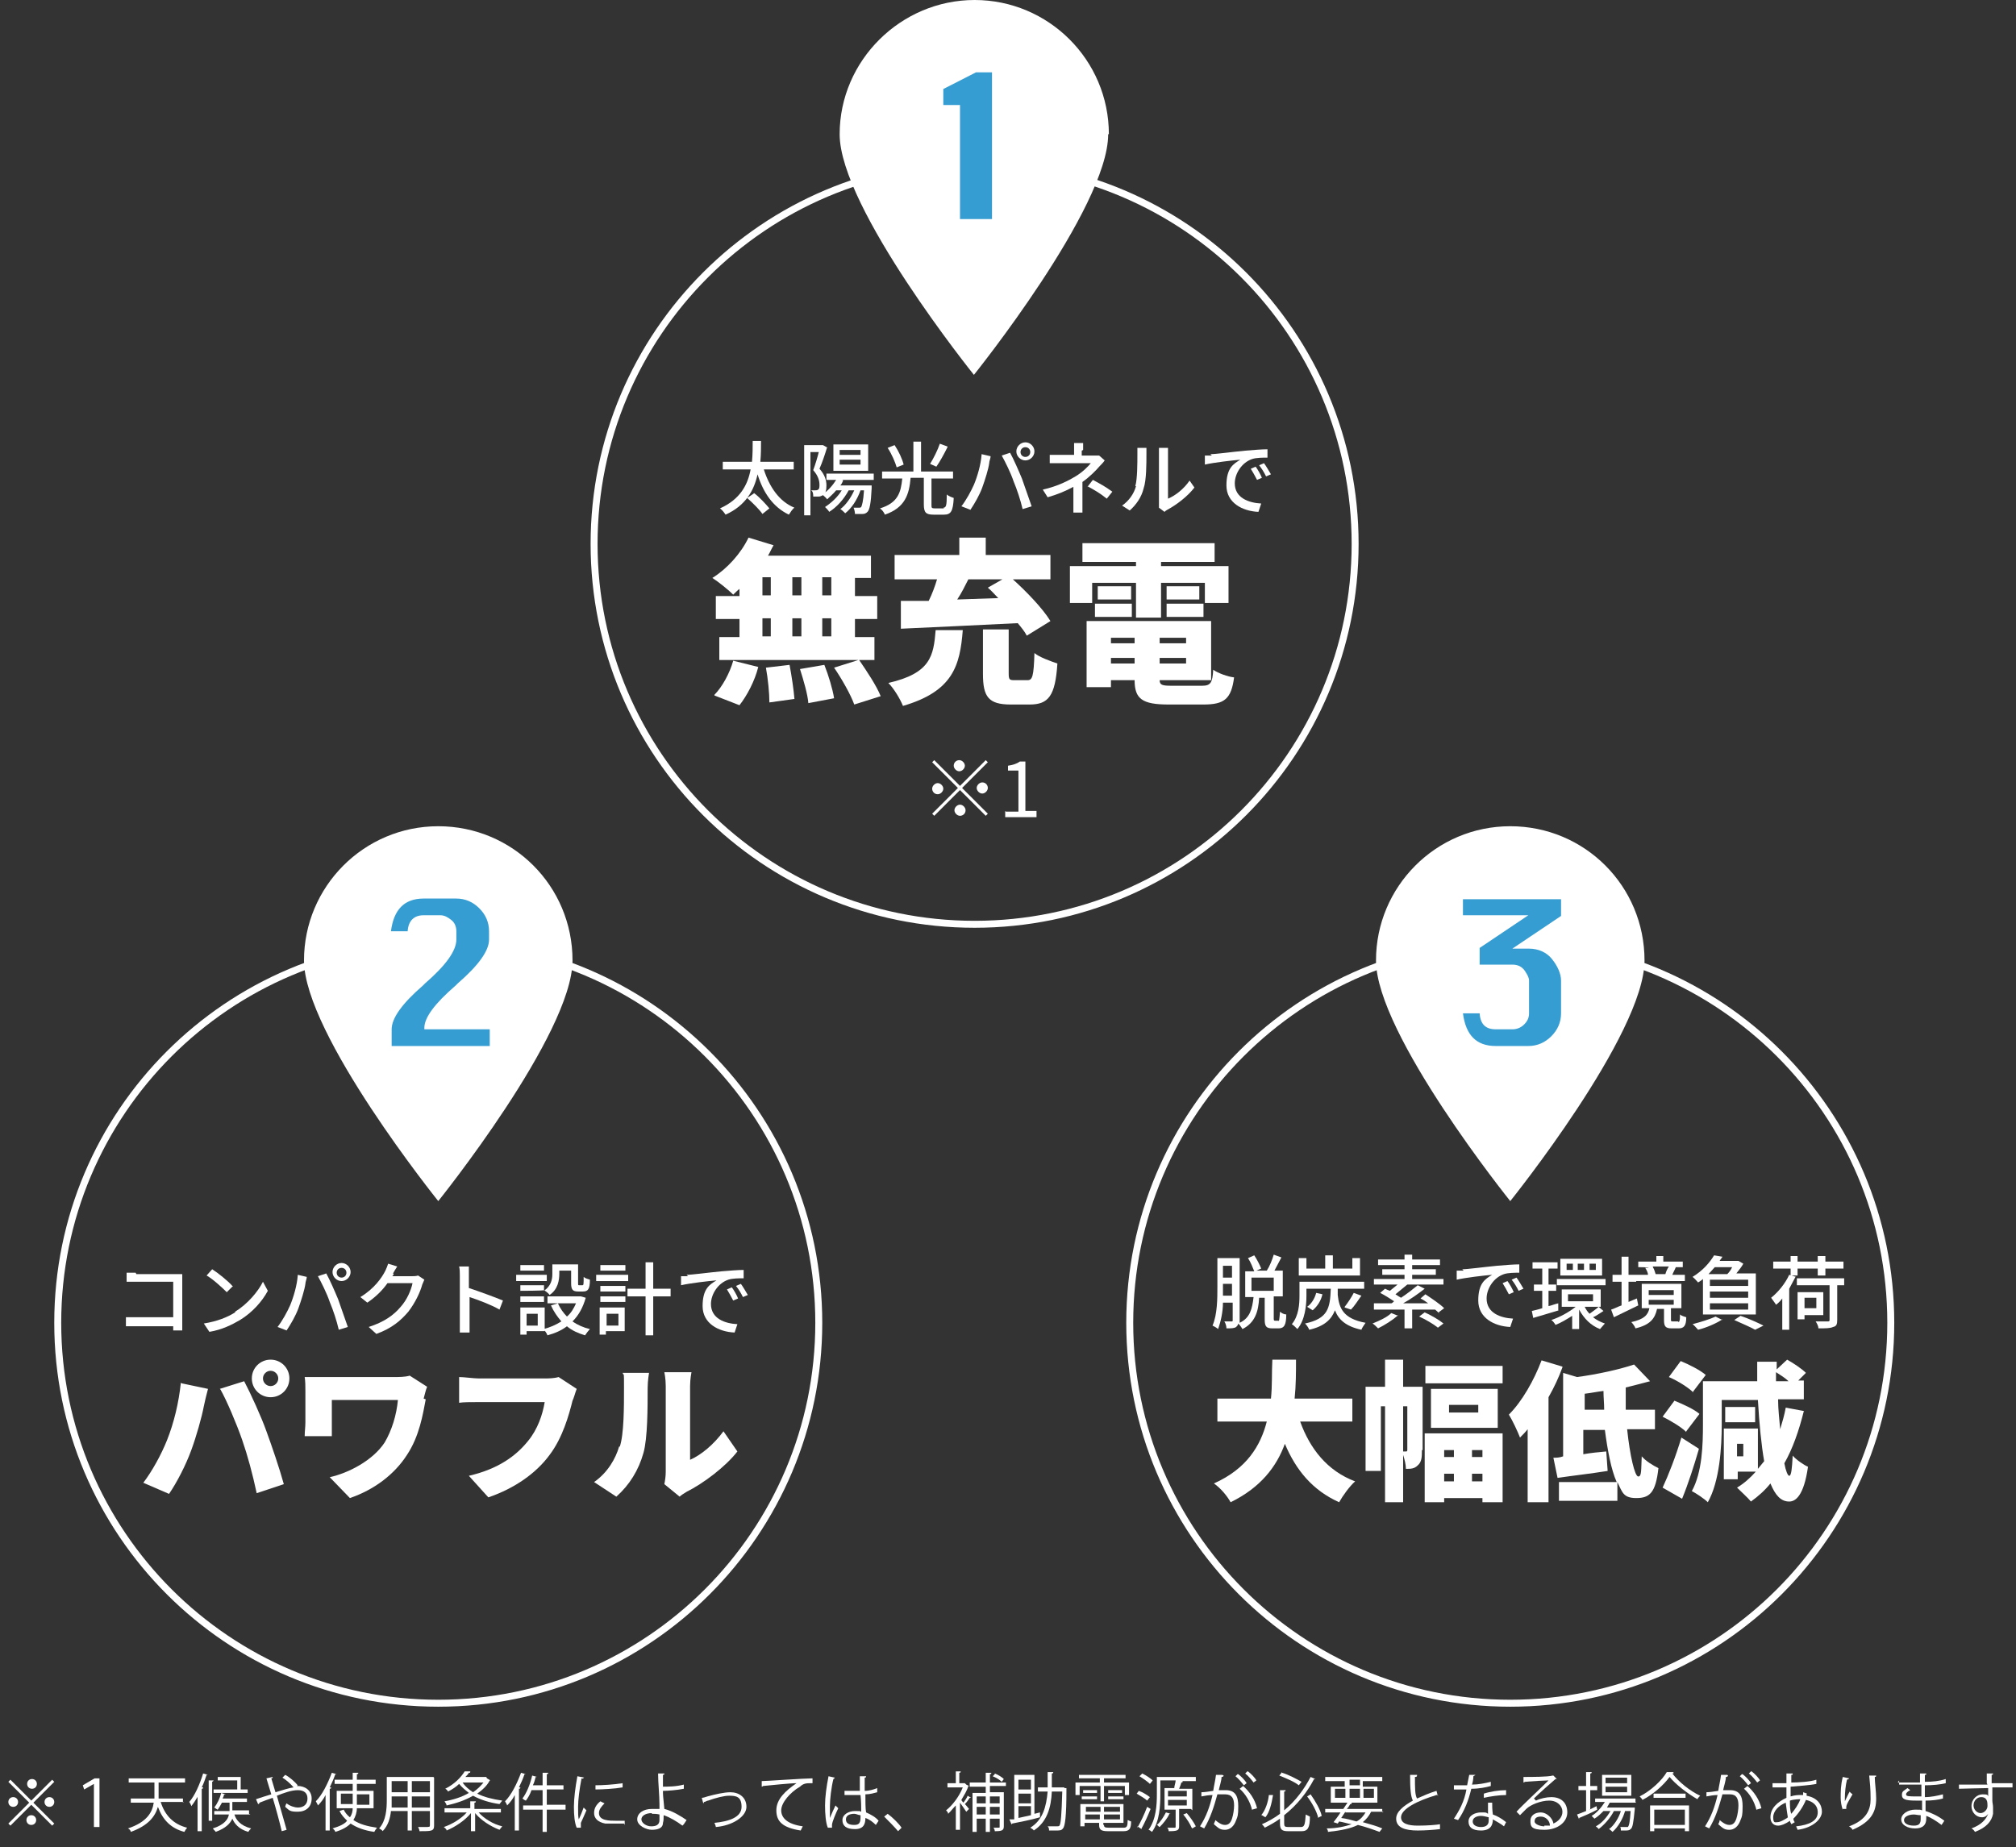 <?xml version="1.0" encoding="UTF-8"?>
<svg id="_レイヤー_1" data-name="レイヤー_1" xmlns="http://www.w3.org/2000/svg" version="1.1" viewBox="0 0 289.8 265.6">
  <rect x="0" y="0" width="289.8" height="265.6" fill="#333333" stroke="none"/>
  <!-- Generator: Adobe Illustrator 29.5.0, SVG Export Plug-In . SVG Version: 2.1.0 Build 137)  -->
  <defs>
    <style>
      .st0 {
        fill: none;
        stroke: #fff;
        stroke-miterlimit: 10;
      }

      .st1 {
        fill: #fff;
      }

      .st2 {
        fill: #359dd1;
      }
    </style>
  </defs>
  <g>
    <path class="st1" d="M1.5,255.9l3,3,3-3,.3.3-3,3,3,3-.3.3-3-3-3,3-.3-.3,3-3-3-3,.3-.3ZM1.9,259.8c-.4,0-.7-.3-.7-.7s.3-.7.7-.7.7.3.7.7-.3.7-.7.7ZM3.9,256.5c0-.4.3-.7.7-.7s.7.3.7.7-.3.7-.7.7-.7-.3-.7-.7ZM5.2,261.7c0,.4-.3.7-.7.7s-.7-.3-.7-.7.3-.7.7-.7.7.3.7.7ZM7.1,258.4c.4,0,.7.3.7.7s-.3.7-.7.7-.7-.3-.7-.7.3-.7.7-.7Z"/>
    <path class="st1" d="M13.5,256.5h0l-1.4.8-.2-.6,1.7-1h.7v7h-.8v-6.2Z"/>
    <path class="st1" d="M26.4,259.1h-3.3c.6,1.9,1.8,3.2,3.8,3.7-.1.1-.3.4-.4.6-1.9-.5-3.1-1.7-3.8-3.6-.4,1.4-1.4,2.7-3.9,3.6,0-.2-.2-.4-.4-.5,2.7-.9,3.5-2.3,3.7-3.7h-3.3v-.6h3.4c0-.2,0-.4,0-.6v-1.7h-3.7v-.6h8.1v.6h-3.8v1.7c0,.2,0,.4,0,.6h3.5v.6Z"/>
    <path class="st1" d="M28.5,258.2c-.3.5-.6,1-1,1.5,0-.1-.2-.5-.3-.6.8-.9,1.5-2.5,2-4.1l.7.2c0,0,0,0-.2,0-.2.6-.4,1.2-.7,1.8h.2c0,.1,0,.2-.2.2v6.1h-.6v-5.1ZM30,256h.7c0,0,0,.1-.2.2v5.6h-.5v-5.8ZM36,260.9h-2.3c.2.7.8,1.6,2.4,2-.1.1-.3.3-.4.5-1.4-.4-2-1.2-2.3-1.9-.3.7-1,1.4-2.4,1.9,0-.1-.3-.3-.4-.5,1.6-.5,2.2-1.3,2.3-2h-2.1v-.5h2.2v-1.2h-1.1c-.2.4-.4.7-.6,1-.1,0-.3-.2-.5-.3.4-.5.8-1.3,1-2.1h-1.1v-.5h3.4v-1.3h-2.8v-.5h3.3v1.8h1v.5h-3.8l.6.2c0,0,0,.1-.2,0,0,.2-.1.4-.2.6h3.5v.5h-2.1v1.2h2.4v.5Z"/>
    <path class="st1" d="M42.5,256.8c.1,0,.2,0,.3,0,1,0,2,.6,2,1.8s-.8,1.9-2,1.9-1.2-.2-1.8-.7c0-.1.1-.4.2-.5.5.4,1.2.6,1.6.6.9,0,1.4-.5,1.4-1.3s-.5-1.2-1.4-1.2-2,.4-3,.8c.4,1.4,1,3.5,1.4,4.9l-.7.2c-.3-1.3-.9-3.5-1.3-4.8-.6.2-1.4.5-1.9.7,0,0,0,.2-.2.2l-.3-.7c.6-.2,1.5-.5,2.2-.7-.3-.9-.5-1.7-.7-2.3l.9-.2c0,.1,0,.2-.2.2.2.7.4,1.3.6,2,1-.3,1.9-.6,2.6-.7-.4-.5-1.1-1.1-1.6-1.4l.4-.4c.6.3,1.4,1,1.8,1.5l-.3.2Z"/>
    <path class="st1" d="M46.8,258.1c-.3.6-.7,1.1-1.1,1.5,0-.1-.2-.4-.3-.6.9-.9,1.7-2.5,2.3-4.1l.7.2c0,0,0,0-.2,0-.2.6-.5,1.3-.8,1.9h.2c0,.1,0,.2-.2.2v6h-.6v-5.2ZM53.7,260h-2.4c0,.6-.2,1.2-.5,1.7.9.6,2,.9,3.4,1.1-.1.1-.3.4-.4.6-1.4-.2-2.5-.6-3.4-1.2-.5.5-1.2.9-2.2,1.2,0-.1-.2-.4-.4-.5,1-.3,1.7-.6,2.1-1.1-.4-.4-.8-.8-1.1-1.4l.6-.2c.2.4.5.8.9,1.1.3-.4.4-.9.4-1.3h-2.3v-2.5h2.3v-1h-2.6v-.6h2.6v-1h.8c0,.1,0,.2-.2.2v.8h2.7v.6h-2.7v1h2.4v2.5ZM49,259.4h1.7c0-.2,0-.3,0-.5v-1h-1.7v1.5ZM53.1,258h-1.8v1c0,.2,0,.3,0,.5h1.8v-1.5Z"/>
    <path class="st1" d="M62.4,255.6v6.9c0,.8-.4.8-2.1.8,0-.2-.1-.4-.2-.6.3,0,.7,0,.9,0,.8,0,.8,0,.8-.3v-2h-2.6v2.8h-.6v-2.8h-2.4c-.1,1-.4,2.1-1.2,2.9,0-.1-.3-.3-.5-.4,1-1.1,1.1-2.8,1.1-4.1v-3.3h6.7ZM56.3,258.9c0,.3,0,.7,0,1h2.3v-1.6h-2.3v.6ZM58.6,256.1h-2.3v1.6h2.3v-1.6ZM61.8,257.7v-1.6h-2.6v1.6h2.6ZM59.2,259.9h2.6v-1.6h-2.6v1.6Z"/>
    <path class="st1" d="M72,260.6h-3.2c.8.9,2.1,1.7,3.4,2-.1.1-.3.4-.4.5-1.3-.5-2.7-1.4-3.5-2.4v2.6h-.6v-2.6c-.9,1.1-2.3,2-3.5,2.5,0-.2-.3-.4-.4-.5,1.2-.4,2.5-1.2,3.3-2.1h-3.2v-.6h3.7v-1h.8c0,.1,0,.2-.2.2v.9h3.8v.6ZM70,255.7l.5.3s0,0-.1,0c-.4.8-1.1,1.4-1.8,1.9,1,.5,2.2.8,3.6,1-.1.1-.3.4-.4.5-1.4-.2-2.7-.6-3.8-1.2-1.2.7-2.5,1.1-3.8,1.4,0-.2-.2-.4-.3-.6,1.2-.2,2.5-.6,3.5-1.2-.5-.4-1-.8-1.4-1.3-.4.4-1,.8-1.6,1.1,0-.1-.3-.4-.4-.4,1.4-.7,2.3-1.7,2.8-2.5h.8c0,.2,0,.2-.2.2-.1.2-.3.4-.5.6h3ZM66.5,256.3h0c.4.6.9,1,1.5,1.4.6-.4,1.1-.9,1.5-1.4h-3Z"/>
    <path class="st1" d="M74,258.1c-.3.6-.7,1.1-1.1,1.5,0-.1-.2-.4-.3-.6.9-.9,1.7-2.5,2.3-4.1l.7.2c0,0-.1,0-.2,0-.2.6-.5,1.3-.8,1.9h.2c0,.1,0,.2-.2.2v6h-.6v-5.2ZM81.3,259.6v.6h-2.7v3.2h-.6v-3.2h-2.8v-.6h2.8v-2.2h-1.6c-.2.6-.5,1.1-.8,1.5-.1,0-.4-.2-.5-.3.6-.8,1.1-2,1.4-3.3l.7.2c0,0,0,0-.2,0-.1.4-.2.8-.4,1.2h1.4v-1.8h.8c0,.1,0,.2-.2.2v1.6h2.4v.6h-2.4v2.2h2.7Z"/>
    <path class="st1" d="M83.9,255.6c0,.1-.1.2-.3.1-.3,1.5-.5,3.1-.5,4.1s0,1.4.1,1.8c.2-.4.6-1.4.7-1.7l.4.4c-.4.9-.6,1.4-.8,1.8,0,.2,0,.3,0,.4s0,.2,0,.3h-.6c-.3-.7-.4-1.8-.4-3s.2-2.8.5-4.4l1,.2ZM89.7,262.2c-.3,0-.7,0-1,0-.6,0-1.3,0-1.7,0-1.1-.2-1.6-.8-1.6-1.5s.3-1.2.9-1.7l.6.3c-.5.5-.8.9-.8,1.4,0,1.1,1.5,1.1,2.5,1.1s.8,0,1.2,0v.6ZM85.5,256.7c1.2,0,2.7-.1,4-.3v.6c-1.1.2-2.9.3-3.9.3v-.6Z"/>
    <path class="st1" d="M98.1,262.5c-.8-.6-1.8-1.2-2.7-1.5,0,.4,0,.8-.1,1.1,0,.8-.8,1-1.6,1s-2.1-.6-2.1-1.5c0-.9.9-1.5,2.1-1.5.3,0,.7,0,1.1,0,0-.2,0-.5,0-.7,0-1.2-.2-3.1-.2-4.4h.9c0,.1,0,.2-.2.2,0,.2,0,1.4,0,1.7.6,0,1.9,0,3-.3v.6c-1,.2-2.3.3-3,.3,0,.5,0,.7.2,2.6,1.2.3,2.3,1,3.2,1.6l-.4.6ZM93.7,260.7c-.9,0-1.5.4-1.5.9s.7,1,1.4,1,1.2-.2,1.2-.9,0-.6,0-.8c-.4-.1-.8-.1-1.1-.1Z"/>
    <path class="st1" d="M100.9,258.5c.2,0,.5-.1.8-.2,1.1-.3,2.4-.6,3.3-.6,1.2,0,2.3.7,2.3,2.1s-2,2.7-4.4,2.9c0-.1-.1-.4-.2-.6,2.1-.2,3.9-.8,3.9-2.3s-.8-1.6-1.8-1.6c-.7,0-1.9.3-3,.7-.2,0-.4.2-.6.2,0,0,0,.1-.1.2l-.2-.7Z"/>
    <path class="st1" d="M109.4,256.1c.7,0,6.3-.4,7.4-.4v.7c-.1,0-.2,0-.3,0-.5,0-1,0-1.5.5-1.4.8-2.7,2.3-2.7,3.4s.9,2,3.1,2.3l-.3.6c-2.6-.4-3.5-1.3-3.5-2.9s1.3-2.8,2.9-3.9c-1,0-3.7.3-4.8.4,0,0-.1.1-.2.1v-.8Z"/>
    <path class="st1" d="M119,262.8c-.3-.7-.4-2-.4-3.2s.2-2.7.5-4.2l.9.2c0,0-.1.2-.2.2-.3,1.2-.5,2.9-.5,3.9s0,1.4,0,1.7c.2-.5.6-1.4.8-1.8l.4.4c-.3.6-.9,2-.9,2.4s0,.3,0,.4h-.6ZM121.3,257.5c.8,0,1.5,0,2.3,0,0-.8,0-1.5,0-2.1h.9c0,.1,0,.2-.2.2,0,.6,0,1.2,0,1.9.7,0,1.3-.2,1.8-.4v.6c-.4.1-1,.3-1.7.3,0,1,0,2.1.1,2.6.7.3,1.4.7,1.8,1.2l-.4.6c-.4-.4-.9-.8-1.5-1,0,.8-.2,1.6-1.5,1.6s-1.8-.5-1.8-1.3.9-1.3,1.8-1.3.6,0,.9.1c0-.6,0-1.5-.1-2.4-.3,0-.7,0-.9,0h-1.4v-.6ZM123.7,261c-.3,0-.6-.2-.9-.2-.6,0-1.2.2-1.2.8s.5.8,1.2.8.9-.3.9-1.1v-.3Z"/>
    <path class="st1" d="M127.6,260.8c.7.5,1.6,1.4,2,2l-.5.5c-.5-.6-1.4-1.5-2-2.1l.5-.4Z"/>
    <path class="st1" d="M138.9,256.6l.4.2s0,0-.1,0c-.2.7-.6,1.3-1,2,0,.1.2.3.3.4.2-.3.5-.7.6-1l.5.3s-.1,0-.2,0c-.2.3-.4.6-.7.9.3.3.5.6.6.7l-.4.4c-.2-.3-.6-.9-.9-1.3v3.9h-.6v-3.5c-.4.4-.7.8-1.1,1.2,0-.2-.2-.4-.3-.5.9-.7,1.9-2,2.4-3.3h-2.2v-.6h1.2v-1.7h.7c0,.1,0,.2-.2.2v1.5h.8ZM144.6,256.8h-2.3v.9h2v4.9c0,.6-.3.7-1.3.7,0-.2-.1-.4-.2-.5.2,0,.3,0,.5,0,.4,0,.4,0,.4-.1v-1.2h-1.4v1.9h-.6v-1.9h-1.3v1.9h-.6v-5.6h1.9v-.9h-2.3v-.6h2.3v-1.4h.8c0,.1,0,.2-.2.2v1.2h2.3v.6ZM141.7,258.3h-1.3v1h1.3v-1ZM140.4,260.9h1.3v-1.1h-1.3v1.1ZM143.7,258.3h-1.4v1h1.4v-1ZM142.3,260.9h1.4v-1.1h-1.4v1.1ZM143,255c.5.2,1,.5,1.3.8l-.3.4c-.3-.3-.8-.6-1.3-.8l.3-.3Z"/>
    <path class="st1" d="M149.5,260.8v.5c-1.4.4-3,.7-4,.9,0,0,0,.1-.1.1l-.3-.7h.7v-6.4h2.9v5.6l.8-.2ZM148.2,255.9h-1.8v1.4h1.8v-1.4ZM148.2,259.3v-1.4h-1.8v1.4h1.8ZM146.4,259.8v1.6l1.8-.4v-1.3h-1.8ZM153,257.1h.3c0,0,0,.2,0,.2,0,3.9-.2,5.3-.5,5.6-.2.3-.5.3-1,.3s-.6,0-1,0c0-.2,0-.4-.2-.6.6,0,1.1,0,1.3,0s.3,0,.4-.1c.2-.3.3-1.5.4-4.9h-1.5c-.1,2.3-.7,4.4-2.6,5.6,0-.1-.3-.3-.5-.4,1.8-1.1,2.3-3,2.5-5.2h-1.4v-.6h1.4c0-.7,0-1.5,0-2.2h.8c0,.1,0,.2-.2.2,0,.7,0,1.4,0,2h1.8Z"/>
    <path class="st1" d="M158.2,259v-2.2h-3v1.3h-.6v-1.8h3.5v-.6h-3v-.5h6.7v.5h-3.1v.6h3.6v1.8h-.6v-1.3h-3v2.2h-.6ZM158.7,262.4c0,.3.1.4.7.4h2.1c.5,0,.6-.2.6-1.1.1,0,.4.2.5.2,0,1.1-.3,1.4-1.1,1.4h-2.2c-1,0-1.3-.2-1.3-.9v-.3h-2.1v.5h-.6v-3.2h6.2v2.7h-2.9v.3ZM155.5,258.7v-.4h2.2v.4h-2.2ZM155.7,257.4h2v.4h-2v-.4ZM158.2,259.8h-2.1v.7h2.1v-.7ZM156,261.6h2.1v-.7h-2.1v.7ZM161,260.5v-.7h-2.3v.7h2.3ZM158.7,261.6h2.3v-.7h-2.3v.7ZM159.3,257.4h2v.4h-2v-.4ZM159.3,258.7v-.4h2.2v.4h-2.2Z"/>
    <path class="st1" d="M163.7,257.5c.6.2,1.2.6,1.6.9l-.4.5c-.3-.3-1-.7-1.5-1l.3-.4ZM163.5,262.8c.4-.7,1-1.9,1.4-3l.5.3c-.4,1-.9,2.1-1.3,2.8,0,0,0,0,0,.1s0,0,0,0l-.6-.4ZM165.3,256.5c-.3-.3-1-.8-1.5-1.1l.4-.4c.6.3,1.2.7,1.5,1l-.4.5ZM171.2,260.1h-1.7v2.5c0,.6-.3.7-1.5.7,0-.2-.1-.4-.2-.5.5,0,.9,0,1,0,.1,0,.2,0,.2-.1v-2.5h-1.6v-3.1h1.4c0-.3.2-.8.2-1.1h-2.2v2c0,1.6-.1,3.9-1.2,5.4-.1-.1-.4-.3-.5-.3,1.1-1.5,1.2-3.6,1.2-5.1v-2.5h5.6v.6h-2.3.4c0,.2,0,.2-.2.2,0,.2-.2.6-.3.9h1.9v3.1ZM168.3,260.8c0,0,0,0-.2,0-.3.7-.9,1.4-1.4,1.9-.1,0-.3-.3-.4-.3.5-.4,1-1.2,1.3-1.8l.7.2ZM167.9,257.5v.8h2.7v-.8h-2.7ZM167.9,258.8v.8h2.7v-.8h-2.7ZM171.3,262.8c-.2-.5-.7-1.3-1.2-1.9l.5-.2c.5.6,1,1.3,1.3,1.9l-.5.3Z"/>
    <path class="st1" d="M175.9,255.3c0,.1-.1.2-.3.2,0,.5-.3,1.4-.4,1.9.4,0,.8,0,1,0,1.4,0,1.8.9,1.8,2.3s-.1,1.5-.3,2c-.3.9-.9,1.4-1.6,1.4s-.9-.2-1.6-.8c0-.2.2-.4.2-.6.7.6,1.1.7,1.4.7.5,0,.8-.3,1-.9.2-.6.3-1.4.3-1.9,0-1-.3-1.6-1.3-1.6-.3,0-.6,0-1.1,0-.5,1.8-1,3.4-1.9,4.9l-.6-.3c.9-1.4,1.4-2.8,1.8-4.5-.5,0-1.1.1-1.6.2v-.6c.4,0,1.1-.1,1.7-.2.1-.7.3-1.5.4-2.3h.9ZM178,255.1c.4.3,1,.9,1.2,1.3l-.4.3c-.3-.4-.8-1-1.2-1.3l.3-.3ZM180,260.3c-.3-1.3-1-2.4-1.8-3.1l.5-.4c.9.8,1.7,1.9,2,3.2l-.7.2ZM179.4,254.7c.4.3,1,.9,1.2,1.3l-.4.3c-.3-.4-.8-1-1.2-1.3l.3-.3Z"/>
    <path class="st1" d="M181.3,261c.6-.7,1-1.9,1.1-2.9h.6c-.2,1.2-.5,2.5-1.1,3.2l-.5-.3ZM184.6,262.2c0,.4.1.5.6.5h1.8c.5,0,.6-.3.7-1.8.2.1.4.2.6.3,0,1.6-.3,2.1-1.2,2.1h-1.9c-.9,0-1.2-.2-1.2-1.1v-.7c-.7.5-1.4.9-2.2,1.3,0-.1-.3-.4-.4-.5.9-.4,1.8-.9,2.6-1.5v-3.4h.8c0,.1,0,.2-.2.2v2.7c1.7-1.4,2.9-3.1,3.8-4.8l.7.3c0,0-.2,0-.2,0-1,1.9-2.4,3.7-4.3,5.2v1.2ZM184.3,254.9c1,.3,2.1.9,2.8,1.3l-.4.5c-.6-.5-1.8-1-2.8-1.4l.4-.5ZM189.5,261.4c-.2-.9-.9-2.2-1.6-3.1l.5-.3c.7,1,1.4,2.2,1.6,3.1l-.6.3Z"/>
    <path class="st1" d="M198.9,260.5h-1.8c-.3.6-.7,1.1-1.2,1.5,1.1.3,2.1.6,2.8.9l-.4.5c-.8-.3-1.9-.7-3.1-1-1,.5-2.4.8-4.3,1,0-.2-.1-.4-.2-.5,1.5,0,2.7-.3,3.6-.6-.6-.1-1.2-.3-1.8-.4l-.2.3-.6-.2c.3-.4.7-.9,1-1.4h-2.2v-.5h2.6c.2-.3.4-.6.6-.9h-2.4v-2.3h2v-.8h-2.8v-.6h8.2v.6h-2.8v.8h2.1v2.3h-4.1.4c0,.2,0,.2-.2.2-.1.2-.3.5-.5.7h5.1v.5ZM191.9,257.2v1.3h1.5v-1.3h-1.5ZM193.4,260.5c-.2.3-.4.6-.6.9.8.1,1.5.3,2.2.5.6-.3,1-.8,1.3-1.3h-2.9ZM194,255.9v.8h1.5v-.8h-1.5ZM194,258.5h1.5v-1.3h-1.5v1.3ZM197.5,257.2h-1.5v1.3h1.5v-1.3Z"/>
    <path class="st1" d="M206.7,258.1s0,0,0,0c0,0-.1,0-.2,0-2.7.8-5.1,2-5.1,3.2,0,.9,1,1.2,2.4,1.2s2.6-.1,3.2-.2v.7c-.8.1-2.1.2-3.2.2-1.8,0-3.1-.4-3.1-1.7,0-1,1-1.8,2.4-2.6-.3-.6-.4-1.6-.4-3.7h1c0,.2,0,.3-.3.3,0,1.6,0,2.6.3,3.1.9-.4,1.8-.8,2.8-1.1l.2.8Z"/>
    <path class="st1" d="M212.1,255.2c0,0-.1.1-.3.2,0,.4-.1.9-.2,1.2.9,0,1.9-.2,2.7-.4v.6c-.7.2-1.7.4-2.8.4-.4,1.7-1,3.2-1.9,4.5l-.6-.2c.8-1.2,1.5-2.5,1.8-4.2h-1.8v-.6h1.1c.3,0,.6,0,.8,0,.1-.5.2-1,.3-1.5h1ZM214.5,259c0,.7,0,1.2.1,1.9.6.2,1.3.6,1.9,1.1l-.3.6c-.5-.4-1.1-.7-1.6-1,0,.9-.4,1.6-1.7,1.6s-1.8-.5-1.8-1.3c0-.9,1-1.3,1.8-1.3s.7,0,1,.2c0-.6,0-1.2,0-1.6h.6ZM214,261.3c-.4-.1-.8-.2-1.1-.2-.5,0-1.2.2-1.2.8,0,.5.5.8,1.2.8s1.1-.3,1.1-.9,0-.3,0-.4ZM216.5,258.1c-1,0-2.3.2-3.2.4v-.6c.9-.3,2.2-.5,3.2-.5v.6Z"/>
    <path class="st1" d="M220.8,258.9c.6-.3,1.5-.5,2.2-.5,1.4,0,2.3.8,2.3,2.2s-1.4,2.5-3.3,2.5-2-.5-2-1.3.7-1.2,1.5-1.2,1.7.8,1.8,1.6c.7-.3,1.3-.9,1.3-1.7s-.7-1.6-1.9-1.6-2.7.6-3.3,1.2c-.3.3-.6.6-.9.9l-.5-.5c.8-.9,3.4-3.3,4.6-4.5-.5,0-2.3.1-3.4.2,0,0-.1.1-.2.1v-.8c1.2,0,3.5,0,4.2-.2h.1c0,0,.5.5.5.5,0,0-.1,0-.2,0-.6.5-2.4,2.1-3.1,2.8h0ZM222,262.5c.3,0,.6,0,.8,0,0-.7-.6-1.3-1.3-1.3s-.9.3-.9.7.8.7,1.4.7Z"/>
    <path class="st1" d="M228.5,260.2l1-.5c0,0,0,.1.1.5-.9.5-1.9.9-2.6,1.2,0,0,0,.1,0,.2l-.3-.7c.3-.1.8-.3,1.3-.5v-3h-1.1v-.6h1.1v-2h.8c0,.1,0,.2-.2.2v1.8h1v.6h-1v2.7ZM235.2,259.2h-3.8c-.1.2-.3.5-.4.7h3.7s.3,0,.3,0v.2c-.2,2-.3,2.7-.6,2.9-.2.2-.4.2-.9.2s-.3,0-.5,0c0-.2,0-.4-.1-.5.4,0,.7,0,.8,0s.2,0,.3,0c.2-.2.3-.8.4-2.3h-.8c-.3,1.1-1,2.3-1.8,3-.1-.1-.3-.3-.5-.4.7-.5,1.4-1.6,1.7-2.6h-1c-.5,1-1.4,2-2.2,2.6,0-.1-.3-.3-.4-.4.8-.4,1.6-1.3,2.1-2.2h-1c-.4.4-.8.8-1.3,1.1,0,0-.3-.3-.4-.4.7-.4,1.4-1.2,1.9-2h-1.4v-.5h5.8v.5ZM234.5,255.2v3h-4.2v-3h4.2ZM233.9,256.4v-.8h-3.1v.8h3.1ZM233.9,257.7v-.8h-3.1v.8h3.1Z"/>
    <path class="st1" d="M240.6,254.9c0,0,0,.1-.2.1.9,1.2,2.5,2.5,4,3.2-.1.1-.3.3-.4.5-1.4-.8-3.1-2.1-4-3.2-.8,1.1-2.3,2.5-3.9,3.3,0-.1-.3-.4-.4-.5,1.6-.8,3.2-2.3,3.9-3.5h.9ZM237.2,263.3v-3.7h5.6v3.7h-.6v-.4h-4.4v.4h-.6ZM237.7,257.9h4.6v.6h-4.6v-.6ZM242.2,260.2h-4.4v2.2h4.4v-2.2Z"/>
    <path class="st1" d="M248.4,255.3c0,.1-.1.2-.3.2,0,.5-.3,1.4-.4,1.9.4,0,.8,0,1,0,1.4,0,1.8.9,1.8,2.3s-.1,1.5-.3,2c-.3.9-.9,1.4-1.6,1.4s-.9-.2-1.6-.8c.1-.2.2-.4.2-.6.7.6,1.1.7,1.4.7.5,0,.8-.3,1-.9.2-.6.3-1.4.3-1.9,0-1-.3-1.6-1.2-1.6-.3,0-.6,0-1.1,0-.5,1.8-1,3.4-1.9,4.9l-.6-.3c.9-1.4,1.4-2.8,1.8-4.5-.5,0-1.1.1-1.6.2v-.6c.4,0,1.1-.1,1.7-.2.1-.7.3-1.5.4-2.3h.9ZM250.5,255.1c.4.3,1,.9,1.2,1.3l-.4.3c-.3-.4-.8-1-1.2-1.3l.3-.3ZM252.5,260.3c-.3-1.3-1-2.4-1.8-3.1l.5-.4c.9.8,1.7,1.9,2,3.2l-.7.2ZM251.8,254.7c.4.3,1,.9,1.2,1.3l-.4.3c-.3-.4-.8-1-1.2-1.3l.3-.3Z"/>
    <path class="st1" d="M259.7,257.9c0,.1,0,.2,0,.3,1.6.3,2.2,1.3,2.2,2.3s-1.2,2.3-3.5,2.6c0-.1-.2-.4-.2-.5,1.9-.2,3.1-.8,3.1-2h0c0-1.1-.8-1.6-1.7-1.8-.4,1-1.1,2-1.8,2.7,0,.2.1.4.2.5l-.5.3c0-.1-.2-.3-.2-.5-.7.5-1.3.7-1.7.7-.7,0-1.1-.5-1.1-1.2,0-1.3,1-2.2,2.3-2.8,0-.5,0-1,0-1.5-1.5,0-1.7,0-2,0v-.6c.4,0,1.2,0,2,0,0-.4,0-.9,0-1.4h.9c0,.2,0,.2-.2.2,0,.3,0,.8,0,1.1,1,0,2.7-.1,3.6-.4v.6c-.9.2-2.6.3-3.7.4,0,.5,0,.9,0,1.4.6-.2,1.2-.2,1.4-.2s.3,0,.4,0c0-.1,0-.3,0-.4l.6.2ZM257,261.3c-.1-.6-.2-1.3-.3-2.1-1,.4-1.8,1.2-1.8,2.1s.3.7.6.7c.4,0,.9-.3,1.4-.6ZM258.8,258.7c-.1,0-.9,0-1.5.2,0,.7,0,1.4.2,1.9.5-.6,1-1.3,1.3-2.1Z"/>
    <path class="st1" d="M264.9,260.2c-.2-.5-.3-1.2-.3-1.7,0-.9,0-1.8.3-3l.9.2c0,.1-.1.1-.3.2-.2.8-.3,1.9-.3,2.6s0,.4,0,.5c.2-.4.5-1.1.7-1.4,0,.1.3.3.4.4-.7,1.2-.9,1.5-.9,1.9s0,.1,0,.2h-.6ZM269.7,255.3c0,.1,0,.2-.2.2,0,.8.2,2.1.2,3.1,0,1.8-.6,3.3-3.4,4.5,0-.1-.3-.4-.5-.5,2.5-.9,3.1-2.4,3.1-3.9s-.1-2.4-.2-3.4h1Z"/>
    <path class="st1" d="M272.8,256.3c.6,0,1.3,0,1.9,0s.9,0,1.3,0c0-.4,0-.9,0-1.3h.9c0,.2,0,.2-.2.2,0,.1,0,.8,0,1,1.1,0,2.1-.1,3-.4v.6c-.8.2-1.9.3-3,.3,0,.5,0,1.1,0,1.7.9,0,1.8-.2,2.6-.4v.6c-.7.2-1.6.3-2.5.3v1.5c.9.3,1.8.7,2.7,1.4l-.4.6c-.8-.6-1.6-1.1-2.2-1.3,0,.1,0,.3,0,.4,0,.9-.5,1.4-1.6,1.4s-2-.5-2-1.3,1-1.4,2-1.4.6,0,1,.1c0-.4,0-.9,0-1.4-.3,0-.6,0-.9,0-1.5,0-2-.2-2-.8s.3-.6.8-1l.4.3c-.4.2-.6.4-.6.6,0,.3.4.3,1.6.3s.4,0,.6,0v-1.7c-.4,0-.9,0-1.3,0-.6,0-1.4,0-1.9,0v-.6ZM276.1,261c-.4,0-.7-.1-1-.1-.7,0-1.4.3-1.4.8s.6.8,1.4.8,1-.3,1-1v-.5Z"/>
    <path class="st1" d="M285.6,256.4c0-.2,0-1.2,0-1.4h.9c0,.1,0,.2-.2.2,0,.1,0,.2,0,1.2,1.1,0,2.3,0,3,0v.6c-.8,0-1.9,0-2.9,0,0,.7,0,1.4,0,1.9,0,.3.1.6.1,1s0,.6,0,.9c-.2,1.1-1,2-2.6,2.6-.1-.2-.3-.4-.5-.5,1.4-.5,2.1-1.3,2.4-2.1h0c-.2.3-.5.5-.9.5-.8,0-1.5-.7-1.5-1.6,0-1,.8-1.7,1.6-1.7s.7.1.8.3c0-.2,0-.8,0-1.2-.9,0-3.8.1-4.2.1v-.6s2,0,2,0h2.1ZM285.7,259.6c0-.4,0-1.2-.9-1.2-.6,0-1.1.5-1.1,1.2,0,.6.5,1.1,1,1.1s1-.5,1-1Z"/>
  </g>
  <path class="st0" d="M194.8,78.2c0,30.2-24.5,54.7-54.7,54.7s-54.7-24.5-54.7-54.7,24.5-54.7,54.7-54.7,54.7,24.5,54.7,54.7Z"/>
  <path class="st0" d="M117.7,190.2c0,30.2-24.5,54.7-54.7,54.7s-54.7-24.5-54.7-54.7,24.5-54.7,54.7-54.7,54.7,24.5,54.7,54.7Z"/>
  <path class="st0" d="M271.8,190.2c0,30.2-24.5,54.7-54.7,54.7s-54.7-24.5-54.7-54.7,24.5-54.7,54.7-54.7,54.7,24.5,54.7,54.7Z"/>
  <g>
    <path class="st1" d="M106.4,84.6c-.4.3-.7.6-1,.9-.7-.7-2.2-1.9-3-2.4,2.1-1.3,4.1-3.5,5.2-5.8l3.6,1.1c-.3.5-.5,1-.8,1.5h14.8v3.2h-2.3v2.6h3.2v3.3h-3.2v2.6h2.8v3.3h-22.3v-3.3h2.9v-2.6h-3.4v-3.3h3.4v-1.1ZM102.7,99.9c1.1-1.1,2.2-3.1,2.7-4.9l3.6.9c-.5,2-1.6,4.1-2.7,5.5l-3.6-1.4ZM109.6,85.6h1.2v-2.6h-1.2v2.6ZM109.6,91.5h1.2v-2.6h-1.2v2.6ZM113.5,95.6c.3,1.6.6,3.6.7,4.9l-3.6.5c0-1.3-.2-3.4-.5-5l3.4-.4ZM115.2,85.6v-2.6h-1.3v2.6h1.3ZM113.9,88.9v2.6h1.3v-2.6h-1.3ZM118.5,95.6c.6,1.5,1.2,3.5,1.4,4.8l-3.7.7c-.1-1.3-.7-3.3-1.2-4.9l3.5-.6ZM119.5,83h-1.3v2.6h1.3v-2.6ZM119.5,88.9h-1.3v2.6h1.3v-2.6ZM123.5,94.9c1.1,1.6,2.5,3.7,3.1,5.2l-3.8,1.2c-.5-1.4-1.8-3.7-2.9-5.3l3.5-1.1Z"/>
    <path class="st1" d="M138.4,90.6c-.4,5.1-1.4,8.8-8.6,10.9-.4-1-1.3-2.5-2.1-3.3,6.1-1.4,6.5-3.9,6.8-7.6h3.9ZM129.5,86.4c1.2,0,2.6,0,4,0,.5-1,.9-2.1,1.2-3.1h-6.1v-3.5h9.3v-2.5h3.8v2.5h9.3v3.5h-5.4c2,1.8,4.3,4.2,5.4,6l-3.4,2.1c-.3-.6-.8-1.2-1.3-1.8-6,.3-12.4.6-16.8.8v-3.8ZM143.5,86c-.5-.5-1-1.1-1.5-1.5l2.1-1.2h-4.9c-.5,1-1,2-1.6,2.9l5.9-.2ZM147.7,97.8c.7,0,.9-.5,1-3.9.7.6,2.4,1.2,3.3,1.5-.3,4.7-1.3,5.9-4,5.9h-2.7c-3.2,0-4-1.1-4-4.4v-6.4h3.7v6.3c0,.9.1,1,.8,1h1.8Z"/>
    <path class="st1" d="M157,86.7h-3.2v-5.3h9.5v-.6h-7.7v-2.7h19v2.7h-7.7v.6h9.7v5.3h-3.4v-2.9h-6.3v5h-3.6v-5h-6.3v2.9ZM172.8,98.6c1.2,0,1.5-.4,1.6-2.3.7.5,2.1,1,3,1.1-.4,3.1-1.4,3.9-4.4,3.9h-5c-3.8,0-4.9-.8-4.9-3.5h-3.4v1h-3.5v-9.5h17.9v8.5h-7.4c0,.7.4.8,1.7.8h4.4ZM157.4,86.8h5.3v1.9h-5.3v-1.9ZM162.6,86.2h-4.8v-1.9h4.8v1.9ZM159.7,91.7v.8h3.4v-.8h-3.4ZM159.7,95.4h3.4v-.8h-3.4v.8ZM170.5,91.7h-3.8v.8h3.8v-.8ZM170.5,95.4v-.8h-3.8v.8h3.8ZM172.4,84.3v1.9h-4.7v-1.9h4.7ZM167.7,86.8h5.3v1.9h-5.3v-1.9Z"/>
  </g>
  <g>
    <path class="st1" d="M109.8,67.5c.8,2.5,2.2,4.6,4.4,5.5-.3.2-.6.7-.8,1-2.3-1.1-3.7-3.2-4.5-5.8-.5,2.3-1.7,4.5-4.6,5.8-.2-.3-.5-.7-.8-.9,2.9-1.3,4-3.4,4.4-5.6h-4v-1.1h4.2c.1-1.1.1-2.1.1-3h1.2c0,.9,0,1.9-.1,3h4.8v1.1h-4.1ZM108.4,70.9c.8.6,1.7,1.6,2.2,2.2l-1,.8c-.4-.6-1.4-1.6-2.2-2.3l.9-.6Z"/>
    <path class="st1" d="M118.9,64.3c-.3,1-.7,2.2-1.1,3.1.8.9,1,1.7,1,2.4s-.1,1.1-.5,1.4c-.2.1-.4.2-.6.2-.2,0-.5,0-.8,0,0-.3,0-.7-.3-.9.2,0,.4,0,.6,0,.1,0,.3,0,.4-.1.2-.1.2-.4.2-.7,0-.6-.2-1.3-.9-2.1.3-.8.6-1.8.8-2.6h-1.2v9.1h-.9v-10.1h2.7s.7.4.7.4ZM121.2,69.1c-.1.2-.2.5-.4.7h4.5v.4c-.1,2.2-.3,3.1-.6,3.4-.2.2-.4.3-.7.3-.2,0-.6,0-1.1,0,0-.3-.1-.7-.2-.9.4,0,.7,0,.8,0s.2,0,.3-.1c.1-.2.3-.8.4-2.4h-.5c-.5,1.4-1.3,2.6-2.2,3.3-.1-.1-.5-.5-.7-.6.8-.6,1.5-1.6,2-2.7h-.8c-.7,1.3-1.7,2.4-2.8,3.1-.1-.2-.4-.5-.6-.7.9-.6,1.8-1.4,2.4-2.4h-.8c-.4.5-.9.9-1.3,1.3-.1-.2-.5-.5-.7-.7.8-.5,1.5-1.3,2-2.1h-1.4v-.9h6.8v.9h-4.5ZM124.8,67.7h-5v-3.8h5v3.8ZM123.7,64.7h-3v.7h3v-.7ZM123.7,66.1h-3v.7h3v-.7Z"/>
    <path class="st1" d="M135.6,73c.4,0,.5-.3.5-1.9.2.2.7.4,1,.5-.1,1.9-.4,2.4-1.4,2.4h-1.5c-1.1,0-1.4-.3-1.4-1.5v-3.8h-1.9c-.2,2.4-.8,4.3-3.7,5.3-.1-.3-.4-.7-.7-.9,2.6-.8,3-2.3,3.2-4.3h-2.9v-1h4.5v-4.3h1.1v4.3h4.6v1h-3.1v3.8c0,.4,0,.5.5.5h1.3ZM128.9,67.2c-.2-.7-.7-1.9-1.3-2.8l1-.4c.6.9,1.1,2,1.3,2.8l-1,.4ZM136.2,64.3c-.5,1-1.1,2.1-1.6,2.8l-.9-.4c.5-.8,1.1-2,1.4-2.9l1.1.4Z"/>
    <path class="st1" d="M141.1,65.3l1.3.3c0,.3-.2.7-.2,1-.1.8-.6,2.4-1,3.5-.4,1.1-1.1,2.3-1.7,3.2l-1.3-.5c.7-.9,1.4-2.2,1.8-3.1.5-1.2,1-2.9,1.1-4.3ZM144,65.5l1.2-.4c.5.9,1.2,2.5,1.7,3.7.4,1.1,1,2.9,1.4,4l-1.3.4c-.3-1.3-.8-2.8-1.3-4-.4-1.2-1.2-2.8-1.7-3.7ZM147.4,63.6c.7,0,1.3.6,1.3,1.3s-.6,1.3-1.3,1.3-1.3-.6-1.3-1.3.6-1.3,1.3-1.3ZM147.4,65.7c.4,0,.7-.3.7-.7s-.3-.7-.7-.7-.7.3-.7.7.3.7.7.7Z"/>
    <path class="st1" d="M155.5,64.8v.7h1.7c.3,0,.6,0,.8,0l.8.7c-.2.3-.5.6-.7.8-.6.7-1.5,1.6-2.5,2.3v3c0,.4,0,1,0,1.4h-1.3c0-.3,0-.9,0-1.4v-2.3c-1.1.6-2.3,1.1-3.7,1.5l-.7-1.1c2.2-.5,3.7-1.3,4.7-1.9,1-.6,1.8-1.4,2.2-1.9h-4.5c-.4,0-1.1,0-1.4,0v-1.2c.4,0,1,0,1.4,0h2.1v-.7c0-.3,0-.8,0-1h1.3c0,.3,0,.7,0,1ZM156.4,69.9l.7-.9c1.1.6,1.7.9,2.8,1.7l-.8,1c-1-.8-1.7-1.2-2.8-1.8Z"/>
    <path class="st1" d="M163.2,69.9c.3-1,.3-3.3.3-4.6s0-.7,0-.9h1.3c0,0,0,.5,0,.9,0,1.3,0,3.8-.4,4.9-.3,1.3-1.1,2.4-2,3.2l-1.1-.7c1-.7,1.7-1.7,2-2.8ZM166.6,72.1v-6.8c0-.5,0-.9,0-.9h1.3c0,0,0,.4,0,.9v6.4c1-.4,2.3-1.4,3.1-2.6l.7,1c-1,1.3-2.6,2.5-3.9,3.2-.2.1-.3.2-.4.3l-.8-.6c0-.2,0-.5,0-.7Z"/>
    <path class="st1" d="M174,65.3c.8,0,2.9-.3,5-.5,1.2-.1,2.4-.2,3.2-.2v1.2c-.6,0-1.6,0-2.2.2-1.5.5-2.5,2.1-2.5,3.5,0,2.1,2,2.8,3.8,2.9l-.4,1.2c-2.3-.1-4.6-1.3-4.6-3.8s1-3.1,2-3.7c-1.2.1-3.8.4-5.1.7v-1.3c.3,0,.7,0,1,0ZM181.4,68.7l-.7.3c-.3-.6-.6-1.1-.9-1.6l.7-.3c.3.4.7,1.1.9,1.6ZM182.7,68.2l-.7.3c-.3-.6-.6-1.1-1-1.6l.7-.3c.3.4.7,1.1,1,1.6Z"/>
  </g>
  <g>
    <path class="st1" d="M26.1,198.9l3.8.8c-.2.7-.5,2-.6,2.5-.3,1.6-1.1,4.4-1.8,6.3-.8,2.2-2.1,4.7-3.2,6.3l-3.7-1.6c1.3-1.7,2.6-4.1,3.4-6.1,1-2.5,1.7-5.4,2-8.3ZM31.6,199.7l3.5-1.1c.9,1.7,2.5,5.2,3.2,7.2.7,1.9,1.9,5.4,2.5,7.6l-3.9,1.3c-.6-2.8-1.3-5.4-2.1-7.7-.8-2.3-2.2-5.6-3.1-7.2ZM38.9,195.5c1.5,0,2.7,1.2,2.7,2.7s-1.2,2.7-2.7,2.7-2.7-1.2-2.7-2.7,1.2-2.7,2.7-2.7ZM38.9,199.3c.6,0,1.1-.5,1.1-1.1s-.5-1.1-1.1-1.1-1.1.5-1.1,1.1.5,1.1,1.1,1.1Z"/>
    <path class="st1" d="M61.2,201.2c-.4,2.1-.9,5.3-2.7,8-1.8,2.8-4.7,5-8.2,6.2l-2.9-3c2.7-.6,6.2-2.4,7.9-5,1-1.7,1.7-3.9,1.9-6.1h-9.5v3.2c0,.3,0,1.2,0,2h-3.9c0-.7.1-1.3.1-2v-4.5c0-.6,0-1.4-.1-2,.7,0,1.8,0,2.8,0h9.9c.9,0,1.7,0,2.4-.2l2.5,1.6c-.2.4-.4,1.4-.5,1.7Z"/>
    <path class="st1" d="M82.3,201.4c-.5,2-1.4,5.3-3.3,7.8-1.9,2.6-5,4.8-8.8,6.1l-2.8-3.1c4.3-1,6.8-2.9,8.5-5,1.4-1.7,2.1-3.8,2.4-5.6h-9.5c-1.1,0-2.2,0-2.8.1v-3.7c.7,0,2.1.2,2.8.2h9.5c.5,0,1.3,0,2-.2l2.6,1.7c-.2.5-.4,1.3-.6,1.7Z"/>
    <path class="st1" d="M89.1,208c.6-1.8.6-5.7.6-8.4s0-1.6-.2-2.2h3.8s-.2,1.1-.2,2.2c0,2.7,0,7.2-.6,9.3-.7,2.5-2,4.6-3.9,6.3l-3.2-2.1c2-1.4,3.1-3.4,3.6-5.1ZM95.7,211.7v-12.4c0-1.1-.2-2-.2-2h3.9s-.2,1-.2,2v10.6c1.6-.7,3.4-2.2,4.8-4.1l2,2.9c-1.7,2.2-4.9,4.6-7.3,5.8-.5.3-.8.5-1,.7l-2.2-1.8c.1-.5.2-1.1.2-1.8Z"/>
  </g>
  <g>
    <path class="st1" d="M19.6,183.2h5.7c.3,0,.7,0,.9,0,0,.3,0,.7,0,1v5.9c0,.4,0,1,0,1.2h-1.3c0-.2,0-.4,0-.6h-5.4c-.5,0-1,0-1.4,0v-1.3c.3,0,.8,0,1.3,0h5.5v-5.1h-5.4c-.4,0-1,0-1.3,0v-1.3c.4,0,1,0,1.3,0Z"/>
    <path class="st1" d="M33.8,188.6c1.8-1.1,3.3-2.9,4-4.3l.7,1.3c-.8,1.5-2.2,3.1-4,4.2-1.2.7-2.6,1.4-4.4,1.7l-.8-1.2c1.9-.3,3.4-.9,4.5-1.6ZM33.5,184.9l-.9.9c-.6-.6-2-1.9-2.9-2.4l.8-.9c.8.5,2.3,1.7,2.9,2.4Z"/>
    <path class="st1" d="M42.8,183.3l1.3.3c0,.3-.2.7-.2,1-.1.8-.6,2.4-1,3.5-.4,1.1-1.1,2.3-1.7,3.2l-1.3-.5c.7-.9,1.4-2.2,1.8-3.1.5-1.2,1-2.9,1.1-4.3ZM45.7,183.5l1.2-.4c.5.9,1.2,2.5,1.7,3.7.4,1.1,1,2.9,1.4,4l-1.3.4c-.3-1.3-.8-2.8-1.3-4-.4-1.2-1.2-2.8-1.7-3.7ZM49.1,181.6c.7,0,1.3.6,1.3,1.3s-.6,1.3-1.3,1.3-1.3-.6-1.3-1.3.6-1.3,1.3-1.3ZM49.1,183.7c.4,0,.7-.3.7-.7s-.3-.7-.7-.7-.7.3-.7.7.3.7.7.7Z"/>
    <path class="st1" d="M56.6,183.2c0,0-.1.2-.2.3h2.8c.3,0,.6,0,.9-.1l.9.6c-.1.2-.2.5-.3.7-.3,1.1-1,2.6-2,3.9-1.1,1.3-2.4,2.4-4.6,3.2l-1.1-1c2.2-.7,3.6-1.7,4.6-2.9.9-1,1.5-2.4,1.7-3.4h-3.6c-.7,1-1.7,2-2.9,2.8l-1-.8c2-1.2,3.1-2.8,3.6-3.8.1-.2.3-.7.4-1l1.3.4c-.2.3-.5.8-.6,1Z"/>
    <path class="st1" d="M66.1,183.4c0-.4,0-.9-.1-1.3h1.4c0,.4,0,.9,0,1.3v1.8c1.5.5,3.7,1.3,4.9,1.8l-.5,1.3c-1.2-.7-3.1-1.4-4.3-1.8v3.6c0,.4,0,1.1,0,1.5h-1.4c0-.4,0-1,0-1.5v-6.6Z"/>
    <path class="st1" d="M78.6,184.2h-4.4v-.9h4.4v.9ZM78.2,191.4h-2.5v.5h-.9v-3.9h3.5v3.4ZM78.2,185.6c1-.7,1.2-1.6,1.2-2.4v-1.4h3.7v2.7c0,.3,0,.3.2.3h.4c.2,0,.2-.1.2-1.2.2.2.6.3.9.4,0,1.4-.3,1.7-1,1.7h-.7c-.8,0-1-.3-1-1.2v-1.8h-1.7v.4c0,1-.2,2.3-1.4,3.1-.1-.2-.5-.5-.8-.7h0c0,.1-3.4.1-3.4.1v-.8h3.4v.7ZM74.8,186.4h3.4v.8h-3.4v-.8ZM78.2,182.7h-3.4v-.8h3.4v.8ZM75.7,188.9v1.7h1.6v-1.7h-1.6ZM84.2,186.6c-.4,1.4-1,2.5-1.9,3.4.7.5,1.6.9,2.5,1.1-.2.2-.5.6-.7.9-1-.3-1.9-.7-2.6-1.3-.8.6-1.7,1-2.8,1.3-.1-.3-.4-.7-.6-.9.9-.2,1.8-.6,2.6-1.1-.6-.7-1.1-1.4-1.5-2.3l1-.3c.3.7.8,1.4,1.3,1.9.6-.5,1-1.2,1.3-1.9h-4.1v-1h4.8s.7.2.7.2Z"/>
    <path class="st1" d="M90.3,184.2h-4.6v-.9h4.6v.9ZM89.8,191.4h-2.7v.5h-.9v-3.9h3.6v3.4ZM86.3,184.9h3.6v.8h-3.6v-.8ZM86.3,186.4h3.6v.8h-3.6v-.8ZM89.9,182.7h-3.6v-.8h3.6v.8ZM87.2,188.9v1.7h1.7v-1.7h-1.7ZM96.4,186.4h-2.5v5.6h-1.1v-5.6h-2.6v-1.1h2.6v-3.8h1.1v3.8h2.5v1.1Z"/>
    <path class="st1" d="M98.7,183.3c.8,0,2.9-.3,5-.5,1.2-.1,2.4-.2,3.2-.2v1.2c-.6,0-1.6,0-2.2.2-1.5.5-2.5,2.1-2.5,3.5,0,2.1,2,2.8,3.8,2.9l-.4,1.2c-2.3-.1-4.6-1.3-4.6-3.8s1-3.1,2-3.7c-1.2.1-3.8.4-5.1.7v-1.3c.3,0,.7,0,1,0ZM106.1,186.7l-.7.3c-.3-.6-.6-1.1-.9-1.6l.7-.3c.3.4.7,1.1.9,1.6ZM107.5,186.2l-.7.3c-.3-.6-.6-1.1-1-1.6l.7-.3c.3.4.7,1.1,1,1.6Z"/>
  </g>
  <g>
    <path class="st1" d="M186.9,204.4c1.4,3.9,3.9,7.1,7.9,8.6-.8.7-1.8,2.1-2.3,3-3.8-1.7-6.2-4.6-7.8-8.4-1.2,3.3-3.5,6.3-7.8,8.4-.5-.9-1.4-2-2.4-2.7,4.7-2.1,6.7-5.4,7.6-8.9h-7.1v-3.3h7.7c.2-1.9.1-3.8.2-5.6h3.4c0,1.8,0,3.7-.2,5.6h8.3v3.3h-7.3Z"/>
    <path class="st1" d="M204.4,208.5c0,.9,0,1.7-.6,2.2-.5.5-1,.5-1.7.5,0-.6-.2-1.4-.4-2v6.8h-2.6v-13.8h-.6v9.3h-2.2v-12.1h2.8v-3.9h2.6v3.9h2.8v9.1ZM202.1,208.7c.1,0,.2,0,.2-.2v-6.3h-.6v6.5h.4ZM216,206.1v9.9h-2.9v-.6h-5.5v.6h-2.8v-9.9h11.2ZM216,198.9h-11.1v-2.5h11.1v2.5ZM205.7,205.3v-5.6h9.6v5.6h-9.6ZM207.6,208.5v1h1.4v-1h-1.4ZM207.6,213h1.4v-1.1h-1.4v1.1ZM208.3,203.1h4.2v-1.1h-4.2v1.1ZM213.1,208.5h-1.5v1h1.5v-1ZM213.1,213v-1.1h-1.5v1.1h1.5Z"/>
    <path class="st1" d="M224.6,196.6c-.5,1.4-1.2,2.9-2,4.3v15.1h-3v-10.5c-.3.4-.7.8-1.1,1.2-.3-.8-1.1-2.5-1.6-3.3,1.9-1.9,3.6-4.9,4.7-7.8l3,.9ZM233.9,205.5c.4,3.8,1.1,6.8,1.6,6.8s.4-.9.5-2.9c.6.7,1.6,1.3,2.4,1.7-.4,3.6-1.3,4.3-3.2,4.3s-2-.9-2.7-2.3v2.7h-8.4v-2.7h8.3c-.8-1.8-1.3-4.5-1.7-7.5h-3.1v3.5c1.1-.2,2.2-.3,3.3-.4l.2,2.8c-2.5.4-5.2.7-7.2,1l-.6-2.9c.4,0,.9,0,1.4-.2v-12l2,.6c3-.4,6.1-1.1,8.2-1.8l2.3,2.4c-1.1.3-2.3.6-3.5.9,0,1.1,0,2.2,0,3.2h4.2v2.8h-4ZM230.6,202.7c0-.9-.1-1.8-.1-2.7-.9.1-1.8.3-2.7.4v2.3h2.9Z"/>
    <path class="st1" d="M242.4,205.9c-.7-.7-2.2-1.6-3.4-2.2l1.7-2.3c1.2.5,2.8,1.2,3.6,1.9l-1.9,2.5ZM244.2,208.4c-.7,2.4-1.5,4.9-2.4,7.1l-2.8-1.6c.8-1.7,1.9-4.5,2.7-7.2l2.5,1.6ZM243.4,200.2c-.7-.7-2.3-1.7-3.5-2.2l1.7-2.3c1.2.5,2.8,1.3,3.6,2l-1.9,2.5ZM259.3,202.9c-.7,2.8-1.6,5.4-2.8,7.5.2,1.1.5,1.8.7,1.8.3,0,.4-1,.5-2.9.5.6,1.7,1.4,2.2,1.6-.6,4.2-1.8,5-2.7,5-1.2,0-2-.9-2.7-2.6-.8,1-1.7,1.8-2.8,2.6-.4-.5-1.5-1.5-2-2,1-.6,1.9-1.4,2.7-2.3h-2.6v1.1h-2v-7.3h4.9v5.8c.3-.4.6-.7.9-1.1-.4-2.3-.7-5.3-.9-8.8h-5.2v3.5c0,3.3-.3,8.2-2,11.2-.5-.5-1.7-1.3-2.3-1.6,1.5-2.7,1.6-6.7,1.6-9.6v-6.2h7.8c0-.9,0-1.8,0-2.8h2.8v1.1s1.5-1.4,1.5-1.4c.9.5,2.1,1.3,2.7,1.9l-1.1,1.1h.8v2.7h-3.7c0,1.5.2,3,.3,4.3.3-1,.6-2,.8-3.1l2.7.5ZM252.3,204.5h-4.3v-2.2h4.3v2.2ZM250.6,207.6h-.9v1.8h.9v-1.8ZM255.3,198.6h1.8c-.5-.5-1.2-.9-1.8-1.3v1.3Z"/>
  </g>
  <g>
    <path class="st1" d="M183.7,190c.2,0,.2-.2.3-1.4.2.2.6.4.9.4,0,1.5-.3,2-1.1,2h-.9c-.9,0-1.1-.3-1.1-1.3v-3.1h-.8c-.1,2-.6,3.6-2.4,4.5-.1-.2-.4-.6-.6-.8,0,.2-.2.4-.3.5-.3.2-.7.2-1.4.2,0-.3-.1-.7-.3-1,.4,0,.8,0,1,0s.2,0,.2-.2v-2.5h-1.4c0,1.3-.3,2.7-.7,3.8-.2-.2-.6-.4-.8-.5.7-1.6.7-3.9.7-5.6v-4.1h3.2v8.9c0,.1,0,.3,0,.4,1.5-.7,1.8-2,2-3.7h-1.2v-3.7h1.3c-.2-.5-.5-1.3-.9-1.9l.9-.4c.4.6.8,1.4,1,1.9l-.7.3h1.5c.4-.6.8-1.6,1-2.3l1.1.4c-.3.6-.7,1.3-1,1.9h1.2v3.7h-1.3v3.1c0,.3,0,.4.2.4h.6ZM177.1,186.3v-1.7h-1.3v.5c0,.4,0,.8,0,1.2h1.3ZM175.8,182v1.7h1.3v-1.7h-1.3ZM179.9,185.6h3.2v-1.9h-3.2v1.9Z"/>
    <path class="st1" d="M187.8,186.3c0,1.4-.2,3.5-1.3,4.8-.2-.2-.6-.6-.8-.7,1-1.2,1.1-2.9,1.1-4.1v-2h9.3v1h-8.3v1.1ZM195.5,183.4h-8.8v-2.5h1.1v1.5h2.7v-1.9h1.1v1.9h2.8v-1.5h1.1v2.5ZM192.3,185.3c0,.3,0,.6,0,.9.2,1.8.7,3.4,4,4-.2.3-.5.7-.6,1-2.3-.5-3.3-1.5-3.8-2.8-.5,1.3-1.5,2.3-3.7,2.8-.1-.3-.4-.7-.6-.9,3.3-.7,3.6-2.2,3.7-5h1.1ZM187.9,187.9c.6-.4,1.1-1.2,1.3-2l.9.2c-.2.9-.7,1.7-1.4,2.3l-.8-.5ZM193.3,187.9c.4-.5,1-1.4,1.3-2l1.1.4c-.5.7-1,1.5-1.5,2l-.9-.3Z"/>
    <path class="st1" d="M201,189.1c-.8.7-1.9,1.4-2.9,1.9-.2-.2-.6-.6-.8-.7,1-.4,2.1-.9,2.7-1.5l1,.4ZM206.9,188.9c-.1-.2-.4-.4-.6-.6-1.1,0-2.2,0-3.3,0v2.7h-1.1v-2.7c-1.7,0-3.2,0-4.4,0v-.9c.7,0,1.5,0,2.5,0,.1,0,.3-.2.4-.3-.6-.4-1.4-.9-2-1.2l.7-.6c.2.1.4.2.7.3.4-.3.7-.6,1.1-.9h-3.4v-.8h4.4v-.6h-3.2v-.8h3.2v-.6h-3.8v-.8h3.8v-.7h1.1v.7h4v.8h-4v.6h3.4v.8h-3.4v.6h4.5v.8h-5.2c-.6.5-1.2,1-1.7,1.4.3.2.6.4.8.5.9-.6,1.8-1.3,2.4-1.8l1,.5c-.9.7-2,1.5-3.1,2.1,1.2,0,2.4,0,3.6,0-.4-.3-.7-.5-1.1-.7l.7-.6c.9.6,2.1,1.4,2.7,2l-.8.6ZM204.8,188.7c.9.4,2.1,1.1,2.7,1.6l-.8.6c-.6-.5-1.8-1.2-2.7-1.6l.8-.6Z"/>
    <path class="st1" d="M210.2,182.5c.8,0,2.9-.3,5-.5,1.2-.1,2.4-.2,3.2-.2v1.2c-.6,0-1.6,0-2.2.2-1.5.5-2.5,2.1-2.5,3.5,0,2.1,2,2.8,3.8,2.9l-.4,1.2c-2.3-.1-4.6-1.3-4.6-3.8s1-3.1,2-3.7c-1.2.1-3.8.4-5.1.7v-1.3c.3,0,.7,0,1,0ZM217.6,185.8l-.7.3c-.3-.6-.6-1.1-.9-1.6l.7-.3c.3.4.7,1.1.9,1.6ZM219,185.3l-.7.3c-.3-.6-.6-1.1-1-1.6l.7-.3c.3.4.7,1.1,1,1.6Z"/>
    <path class="st1" d="M224.1,188.4c-1.3.4-2.7.8-3.7,1.1l-.2-1c.4-.1.9-.2,1.5-.4v-2.5h-1.2v-.9h1.2v-2.3h-1.4v-.9h3.6v.9h-1.3v2.3h1.1v.9h-1.1v2.2c.5-.1.9-.3,1.4-.4v1ZM230.5,188.5c-.5.3-1,.7-1.5.9.5.4,1.1.7,1.7.9-.2.2-.5.6-.7.8-1.3-.5-2.3-1.5-3-2.8h0v2.8h-1v-1.9c-.8.5-1.6,1-2.4,1.3-.1-.2-.4-.6-.6-.7,1.2-.4,2.5-1.1,3.5-1.9h-2v-2.5h5.6v2.5h-2.3c.2.4.4.7.7,1,.4-.3,1-.7,1.3-1l.7.6ZM223.8,183.9h7v.9h-7v-.9ZM230.3,183.4h-6v-2.4h6v2.4ZM226.1,181.7h-.9v.9h.9v-.9ZM225.4,187.1h3.6v-1h-3.6v1ZM227.7,181.7h-.9v.9h.9v-.9ZM229.4,181.7h-.9v.9h.9v-.9Z"/>
    <path class="st1" d="M235.5,187.7c-1.2.6-2.5,1.2-3.5,1.7l-.4-1.1c.4-.1.9-.4,1.5-.6v-3.4h-1.3v-1h1.3v-2.6h1v2.6h1.1v1h-1.1v2.9l1.2-.5.2,1ZM241.2,190.1c.2,0,.3-.1.3-1.1.2.2.6.3.9.4,0,1.3-.4,1.6-1.1,1.6h-1c-.9,0-1.1-.3-1.1-1.2v-1.6h-1c-.3,1.4-1,2.3-3.1,2.8-.1-.3-.4-.7-.6-.9,1.8-.4,2.4-1,2.6-2h-1.1v-3.5h5.7v3.5h-1.5v1.6c0,.3,0,.3.3.3h.8ZM242.2,184.2h-7v-.9h1.7c0-.3-.2-.7-.4-1h.5c0-.1-1.5-.1-1.5-.1v-.8h2.6v-.8h1v.8h2.8v.8h-1.5.5c-.2.5-.4.8-.5,1.1h1.8v.9ZM237,186.2h3.6v-.7h-3.6v.7ZM237,187.6h3.6v-.7h-3.6v.7ZM237.6,182.2c.2.3.3.7.4,1h-.4c0,0,2.1,0,2.1,0h-.3c.1-.4.3-.8.5-1.1h-2.3Z"/>
    <path class="st1" d="M244.8,183.9c-.2.2-.4.3-.7.5-.2-.2-.5-.6-.8-.8,1.5-.9,2.5-2.1,3.1-3.1l1.2.2c-.1.2-.3.4-.4.6h2.7c0,0,.7.4.7.4-.2.4-.6.9-1,1.4h2.8v5.9h-7.6v-5.2ZM247.6,189.7c-.9.6-2.3,1.2-3.5,1.5-.2-.2-.6-.7-.8-.8,1.1-.3,2.5-.7,3.3-1.1l1,.5ZM246.5,182.2c-.3.3-.6.7-.9,1h2.7c.3-.3.5-.6.7-1h-2.5ZM251.3,184h-5.5v.9h5.5v-.9ZM251.3,185.7h-5.5v.9h5.5v-.9ZM251.3,187.4h-5.5v.9h5.5v-.9ZM250.2,189.2c1.2.4,2.5,1,3.3,1.4l-1.2.6c-.7-.4-1.9-.9-3-1.4l.9-.6Z"/>
    <path class="st1" d="M258.1,183.6c-.3.6-.6,1.1-.9,1.7v5.9h-1v-4.5c-.3.4-.6.7-.9.9-.1-.2-.5-.7-.7-1,1-.8,2-2,2.6-3.3l1,.3ZM257.4,182.4h-2.5v-1h2.5v-.8h1v.8h2.9v-.8h1.1v.8h2.6v1h-2.6v1h-1.1v-1h-2.9v1h-1v-1ZM265.1,184.8h-1v5c0,.6-.1.9-.6,1-.4.2-1.1.2-2.1.2,0-.3-.2-.7-.4-1,.7,0,1.5,0,1.7,0,.2,0,.3,0,.3-.2v-5h-4.7v-1h6.8v1ZM259.4,189v.7h-1v-3.9h3.7v3.3h-2.7ZM259.4,186.6v1.5h1.7v-1.5h-1.7Z"/>
  </g>
  <path class="st1" d="M82.3,138.1c0,10.6-19.3,34.6-19.3,34.6,0,0-19.3-24-19.3-34.6s8.6-19.3,19.3-19.3,19.3,8.6,19.3,19.3"/>
  <path class="st2" d="M58.6,133.9h-2.4c.4-3.1,1.9-4.7,4.7-4.7h4.7c1.3,0,2.4.5,3.3,1.4s1.4,2,1.4,3.3v1.2c0,1.6-1.5,3.7-4.5,6.3l-.3.3c-3,2.6-4.5,4.6-4.5,6.1v.2h9.4v2.4h-14.1v-2.4c0-1.6,1.5-3.7,4.5-6.3l.3-.3c3-2.6,4.5-4.7,4.5-6.3v-1.2c0-.6-.2-1.2-.7-1.6s-1-.7-1.6-.7h-2.4c-1.4,0-2.2.8-2.3,2.3Z"/>
  <path class="st1" d="M236.4,138.1c0,10.6-19.3,34.6-19.3,34.6,0,0-19.3-24-19.3-34.6s8.6-19.3,19.3-19.3,19.3,8.6,19.3,19.3"/>
  <path class="st2" d="M210.3,129.3h14.1v2.4s-7,4.7-7,4.7h2.4c1.3,0,2.5.5,3.3,1.5s1.3,2.1,1.3,3.1v4.7c0,1.3-.5,2.4-1.4,3.3-.9.9-2,1.4-3.3,1.4h-4.7c-2.8,0-4.3-1.6-4.7-4.7h2.4c.1,1.6.9,2.3,2.3,2.3h2.4c.6,0,1.2-.2,1.7-.7.5-.5.7-1,.7-1.6v-4.7c0-.4-.2-.8-.6-1.4-.4-.6-1-.9-1.8-.9h-4.7v-2.4l7-4.7h-9.4v-2.4Z"/>
  <path class="st1" d="M159.3,19.3c0,10.6-19.3,34.6-19.3,34.6,0,0-19.3-24-19.3-34.6S129.5,0,140.1,0s19.3,8.6,19.3,19.3"/>
  <path class="st2" d="M138,31.5V15.1h-2.4v-2.3l4.7-2.4h2.3v21.1h-4.7Z"/>
  <g>
    <path class="st1" d="M141.7,109.3l.3.3-3.7,3.7,3.7,3.7-.3.3-3.7-3.7-3.7,3.7-.3-.3,3.7-3.7-3.7-3.7.3-.3,3.7,3.7,3.7-3.7ZM134.8,114.2c-.5,0-.8-.4-.8-.8s.4-.8.8-.8.8.4.8.8-.4.8-.8.8ZM137.1,110.1c0-.5.4-.8.8-.8s.8.4.8.8-.4.8-.8.8-.8-.4-.8-.8ZM138.8,116.5c0,.5-.4.8-.8.8s-.8-.4-.8-.8.4-.8.8-.8.8.4.8.8ZM141.2,112.5c.5,0,.8.4.8.8s-.4.8-.8.8-.8-.4-.8-.8.4-.8.8-.8Z"/>
    <path class="st1" d="M144.6,116.7h1.8v-5.9h-1.5v-.7c.7-.1,1.3-.3,1.7-.6h.8v7.1h1.6v.9h-4.5v-.9Z"/>
  </g>
</svg>